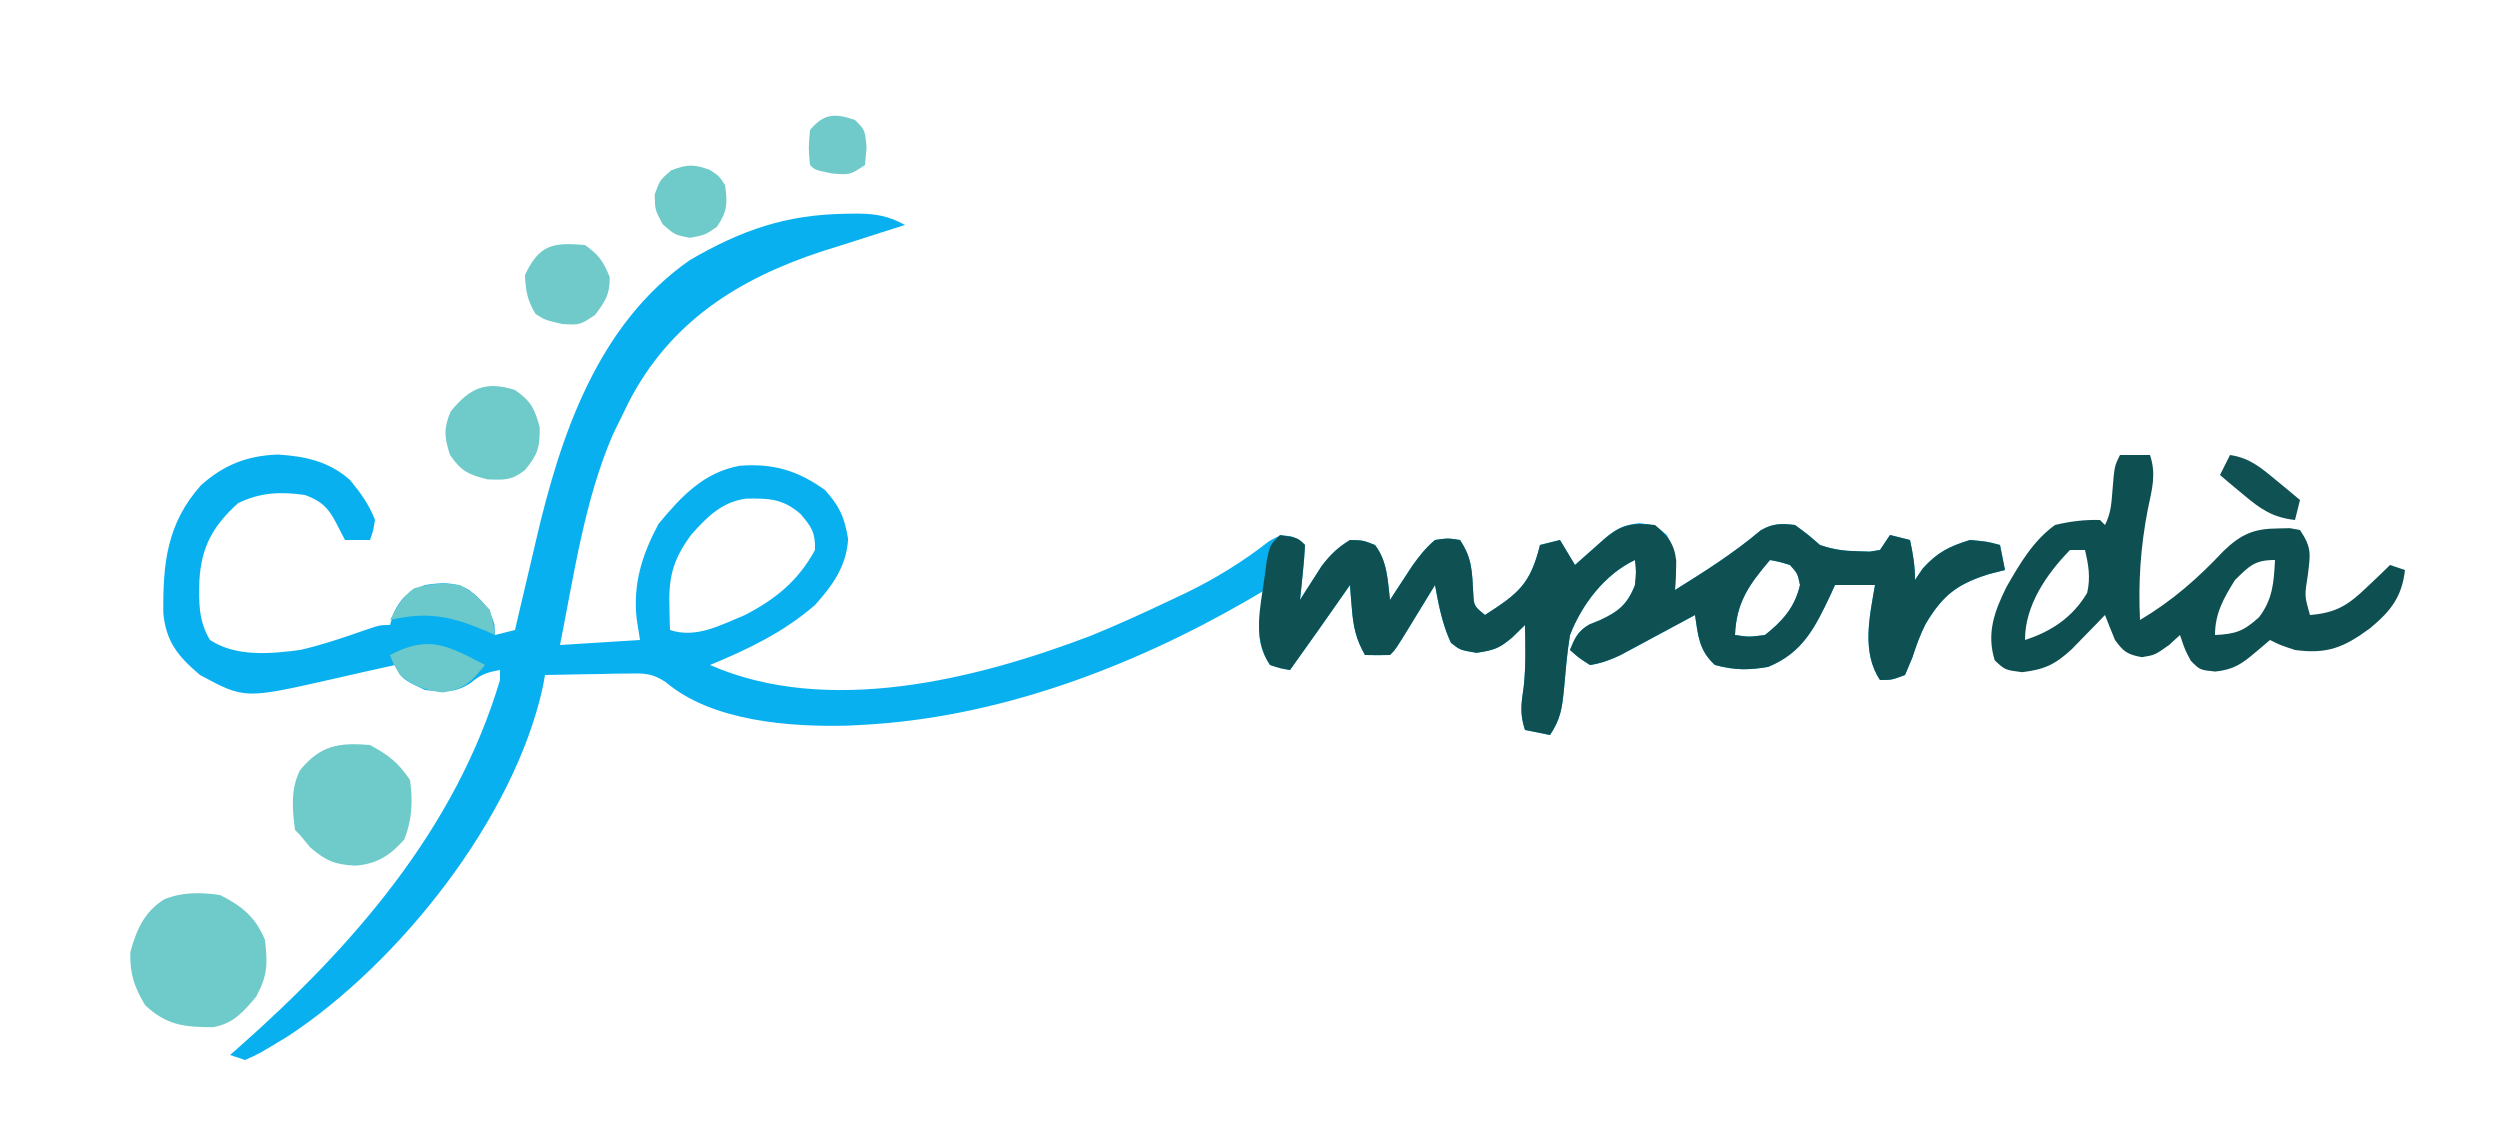 <?xml version="1.0" encoding="UTF-8"?>
<svg version="1.1" xmlns="http://www.w3.org/2000/svg" width="500" height="225">
<path d="M0 0 C0.695 -0.01 1.389 -0.019 2.105 -0.029 C5.889 -0.004 8.401 0.431 11.688 2.25 C10.555 2.604 10.555 2.604 9.399 2.965 C5.907 4.066 2.423 5.189 -1.062 6.312 C-2.25 6.683 -3.437 7.054 -4.66 7.436 C-21.587 12.939 -35.287 21.613 -43.574 37.691 C-44.148 38.866 -44.721 40.04 -45.312 41.25 C-45.773 42.187 -46.233 43.124 -46.707 44.09 C-52.422 57.316 -54.501 72.193 -57.312 86.25 C-49.392 85.755 -49.392 85.755 -41.312 85.25 C-41.539 83.806 -41.766 82.362 -42 80.875 C-42.698 73.833 -40.901 68.25 -37.625 62.062 C-33.126 56.591 -28.531 51.669 -21.316 50.398 C-14.6 49.901 -9.794 51.35 -4.312 55.25 C-1.358 58.583 -0.409 60.661 0.312 65.062 C-0.017 70.46 -2.77 74.325 -6.312 78.25 C-12.552 83.683 -19.714 87.115 -27.312 90.25 C-3.773 100.548 25.863 93.161 48.825 84.41 C54.261 82.207 59.576 79.762 64.875 77.25 C65.902 76.764 66.929 76.278 67.987 75.777 C73.975 72.847 79.272 69.587 84.525 65.473 C86.688 64.25 86.688 64.25 88.907 64.496 C90.688 65.25 90.688 65.25 91.688 66.25 C91.598 68.108 91.441 69.962 91.25 71.812 C91.148 72.824 91.046 73.836 90.941 74.879 C90.858 75.661 90.774 76.444 90.688 77.25 C91.074 76.635 91.461 76.02 91.859 75.387 C92.38 74.578 92.901 73.77 93.438 72.938 C93.948 72.137 94.458 71.336 94.984 70.512 C96.715 68.214 98.242 66.751 100.688 65.25 C103.312 65.312 103.312 65.312 105.688 66.25 C108.149 69.45 108.236 73.334 108.688 77.25 C109.285 76.328 109.285 76.328 109.895 75.387 C110.424 74.578 110.954 73.77 111.5 72.938 C112.283 71.737 112.283 71.737 113.082 70.512 C114.507 68.504 115.808 66.833 117.688 65.25 C120.25 64.875 120.25 64.875 122.688 65.25 C125.167 68.969 125.087 71.609 125.344 75.973 C125.486 78.445 125.486 78.445 127.688 80.25 C134.363 75.948 136.761 74.103 138.688 66.25 C140.007 65.92 141.327 65.59 142.688 65.25 C144.173 67.725 144.173 67.725 145.688 70.25 C146.242 69.756 146.796 69.263 147.367 68.754 C148.092 68.113 148.816 67.473 149.562 66.812 C150.282 66.174 151.001 65.536 151.742 64.879 C154.187 62.832 155.369 62.292 158.562 61.875 C161.688 62.25 161.688 62.25 164.062 64.25 C166.228 68.248 165.993 70.751 165.688 75.25 C171.655 71.542 177.459 67.853 182.836 63.316 C185.282 61.907 186.907 61.929 189.688 62.25 C192.312 64.188 192.312 64.188 194.688 66.25 C197.464 67.176 199.364 67.443 202.25 67.5 C203.035 67.526 203.82 67.552 204.629 67.578 C205.308 67.47 205.988 67.362 206.688 67.25 C207.347 66.26 208.007 65.27 208.688 64.25 C210.007 64.58 211.327 64.91 212.688 65.25 C213.285 68.013 213.688 70.41 213.688 73.25 C214.203 72.487 214.719 71.724 215.25 70.938 C218.198 67.687 220.511 66.546 224.688 65.25 C228.125 65.562 228.125 65.562 230.688 66.25 C231.018 67.9 231.347 69.55 231.688 71.25 C230.11 71.652 230.11 71.652 228.5 72.062 C222.054 74.07 219.209 76.337 215.805 82.047 C214.698 84.23 213.933 86.36 213.188 88.688 C212.445 90.451 212.445 90.451 211.688 92.25 C209 93.25 209 93.25 206.688 93.25 C202.973 87.678 204.605 80.608 205.688 74.25 C203.048 74.25 200.407 74.25 197.688 74.25 C197.233 75.246 197.233 75.246 196.77 76.262 C193.702 82.727 191.244 87.801 184.312 90.625 C180.346 91.309 177.575 91.297 173.688 90.25 C170.482 87.365 170.309 84.382 169.688 80.25 C168.946 80.651 168.946 80.651 168.19 81.06 C165.942 82.274 163.69 83.481 161.438 84.688 C160.66 85.108 159.883 85.529 159.082 85.963 C157.951 86.567 157.951 86.567 156.797 87.184 C156.106 87.555 155.414 87.927 154.702 88.31 C152.67 89.258 150.907 89.919 148.688 90.25 C146.438 88.812 146.438 88.812 144.688 87.25 C145.66 84.827 146.246 83.511 148.527 82.16 C149.22 81.88 149.912 81.601 150.625 81.312 C154.338 79.588 156.148 78.195 157.688 74.25 C157.939 71.54 157.939 71.54 157.688 69.25 C151.667 72.083 147.084 78.085 144.688 84.25 C144.087 87.857 143.807 91.499 143.477 95.139 C143.098 98.883 142.812 101.064 140.688 104.25 C139.037 103.92 137.387 103.59 135.688 103.25 C134.601 99.991 134.945 97.929 135.43 94.59 C135.882 90.485 135.764 86.374 135.688 82.25 C134.842 83.075 133.996 83.9 133.125 84.75 C130.488 86.943 129.595 87.264 126 87.812 C122.688 87.25 122.688 87.25 120.875 85.812 C119.153 82.096 118.417 78.265 117.688 74.25 C117.122 75.177 116.556 76.104 115.973 77.059 C115.232 78.268 114.491 79.478 113.75 80.688 C113.377 81.299 113.004 81.911 112.619 82.541 C109.801 87.137 109.801 87.137 108.688 88.25 C107.021 88.291 105.354 88.293 103.688 88.25 C101.895 85.131 101.345 82.573 101.062 79 C100.95 77.662 100.95 77.662 100.836 76.297 C100.787 75.621 100.738 74.946 100.688 74.25 C100.24 74.891 99.793 75.531 99.332 76.191 C95.81 81.23 92.271 86.255 88.688 91.25 C86.812 90.938 86.812 90.938 84.688 90.25 C81.877 86.035 82.281 82.417 83.199 77.523 C83.36 76.773 83.521 76.023 83.688 75.25 C82.62 75.879 81.553 76.508 80.453 77.156 C56.942 90.762 30.066 100.898 2.688 102.25 C1.893 102.291 1.099 102.332 0.281 102.375 C-11.362 102.677 -26.906 101.524 -36.159 93.686 C-38.822 91.91 -40.339 91.902 -43.516 91.957 C-44.985 91.972 -44.985 91.972 -46.484 91.986 C-47.5 92.011 -48.516 92.037 -49.562 92.062 C-51.109 92.083 -51.109 92.083 -52.688 92.104 C-55.23 92.139 -57.771 92.188 -60.312 92.25 C-60.446 92.995 -60.579 93.739 -60.717 94.506 C-66.478 121.042 -89.555 149.872 -111.574 164.402 C-117.479 168 -117.479 168 -120.312 169.25 C-121.302 168.92 -122.293 168.59 -123.312 168.25 C-122.753 167.763 -122.194 167.275 -121.617 166.773 C-98.787 146.586 -78.21 123.092 -69.312 93.25 C-69.312 92.59 -69.312 91.93 -69.312 91.25 C-71.823 91.698 -73.166 92.124 -75.125 93.812 C-78.306 95.903 -80.581 95.643 -84.312 95.25 C-88.912 93.05 -88.912 93.05 -90.312 90.25 C-92.107 90.652 -92.107 90.652 -93.938 91.062 C-94.753 91.242 -95.569 91.421 -96.41 91.605 C-98.525 92.075 -100.636 92.559 -102.746 93.051 C-120.399 97.06 -120.399 97.06 -129.312 92.25 C-133.684 88.543 -136.068 85.667 -136.648 79.93 C-136.75 70.032 -135.967 61.966 -129.125 54.312 C-124.586 50.227 -119.859 48.375 -113.762 48.16 C-108.278 48.485 -103.49 49.538 -99.312 53.25 C-97.25 55.743 -95.453 58.21 -94.312 61.25 C-94.688 63.5 -94.688 63.5 -95.312 65.25 C-96.963 65.25 -98.612 65.25 -100.312 65.25 C-100.89 64.136 -101.468 63.023 -102.062 61.875 C-103.675 58.765 -105.001 57.469 -108.312 56.25 C-113.222 55.553 -117.198 55.713 -121.688 57.875 C-126.759 62.464 -129.051 66.635 -129.434 73.387 C-129.555 77.71 -129.619 81.445 -127.312 85.25 C-122.091 88.659 -115.279 88.03 -109.312 87.25 C-104.947 86.251 -100.737 84.826 -96.516 83.344 C-93.312 82.25 -93.312 82.25 -91.312 82.25 C-91.086 81.487 -90.859 80.724 -90.625 79.938 C-88.978 76.566 -87.754 75.703 -84.312 74.25 C-80.979 73.765 -78.588 73.556 -75.566 75.199 C-72.89 77.234 -71.439 78.842 -70.438 82.062 C-70.396 82.784 -70.355 83.506 -70.312 84.25 C-68.993 83.92 -67.672 83.59 -66.312 83.25 C-66.096 82.318 -65.88 81.387 -65.657 80.427 C-64.837 76.904 -64.005 73.384 -63.169 69.865 C-62.812 68.354 -62.458 66.842 -62.108 65.33 C-57.254 44.407 -49.8 22.098 -31.312 9.25 C-20.921 3.224 -12.084 0.15 0 0 Z M-31.062 64.188 C-34.482 68.842 -35.576 72.297 -35.438 78.062 C-35.419 79.038 -35.401 80.014 -35.383 81.02 C-35.36 81.756 -35.336 82.492 -35.312 83.25 C-30.092 84.99 -25.236 82.281 -20.312 80.25 C-14.126 77.032 -9.67 73.405 -6.312 67.25 C-6.231 63.747 -6.971 62.646 -9.25 60 C-12.81 56.979 -15.457 56.907 -20 56.973 C-24.883 57.558 -27.932 60.666 -31.062 64.188 Z M184.688 69.25 C180.5 74.181 177.961 77.697 177.688 84.25 C180.477 84.669 180.477 84.669 183.688 84.25 C187.232 81.431 189.657 78.717 190.688 74.25 C190.204 71.949 190.204 71.949 188.688 70.25 C186.644 69.622 186.644 69.622 184.688 69.25 Z " fill="#09B0EF" transform="translate(169.312,42.75)"/>
<path d="M0 0 C2.568 2.163 3.854 3.722 4.242 7.113 C4.249 9.077 4.133 11.041 4 13 C9.967 9.292 15.771 5.603 21.148 1.066 C23.595 -0.343 25.219 -0.321 28 0 C30.625 1.938 30.625 1.938 33 4 C35.777 4.926 37.677 5.193 40.562 5.25 C41.348 5.276 42.133 5.302 42.941 5.328 C43.621 5.22 44.3 5.112 45 5 C45.66 4.01 46.32 3.02 47 2 C48.98 2.495 48.98 2.495 51 3 C51.597 5.763 52 8.16 52 11 C52.516 10.237 53.031 9.474 53.562 8.688 C56.51 5.437 58.824 4.296 63 3 C66.438 3.312 66.438 3.312 69 4 C69.33 5.65 69.66 7.3 70 9 C68.422 9.402 68.422 9.402 66.812 9.812 C60.367 11.82 57.522 14.087 54.117 19.797 C53.01 21.98 52.245 24.11 51.5 26.438 C50.758 28.201 50.758 28.201 50 30 C47.312 31 47.312 31 45 31 C41.286 25.428 42.918 18.358 44 12 C41.36 12 38.72 12 36 12 C35.546 12.996 35.546 12.996 35.082 14.012 C32.015 20.477 29.557 25.551 22.625 28.375 C18.658 29.059 15.887 29.047 12 28 C8.795 25.115 8.622 22.132 8 18 C7.506 18.267 7.012 18.535 6.503 18.81 C4.254 20.024 2.002 21.231 -0.25 22.438 C-1.027 22.858 -1.805 23.279 -2.605 23.713 C-3.36 24.116 -4.114 24.519 -4.891 24.934 C-5.582 25.305 -6.273 25.677 -6.985 26.06 C-9.018 27.008 -10.78 27.669 -13 28 C-15.25 26.562 -15.25 26.562 -17 25 C-16.028 22.577 -15.441 21.261 -13.16 19.91 C-12.122 19.491 -12.122 19.491 -11.062 19.062 C-7.35 17.338 -5.54 15.945 -4 12 C-3.748 9.29 -3.748 9.29 -4 7 C-10.02 9.833 -14.604 15.835 -17 22 C-17.6 25.607 -17.881 29.249 -18.211 32.889 C-18.59 36.633 -18.876 38.814 -21 42 C-22.65 41.67 -24.3 41.34 -26 41 C-27.086 37.741 -26.743 35.679 -26.258 32.34 C-25.806 28.235 -25.924 24.124 -26 20 C-26.846 20.825 -27.691 21.65 -28.562 22.5 C-31.199 24.693 -32.092 25.014 -35.688 25.562 C-39 25 -39 25 -40.812 23.562 C-42.535 19.846 -43.271 16.015 -44 12 C-44.566 12.927 -45.132 13.854 -45.715 14.809 C-46.456 16.018 -47.197 17.228 -47.938 18.438 C-48.311 19.049 -48.684 19.661 -49.068 20.291 C-51.887 24.887 -51.887 24.887 -53 26 C-54.666 26.041 -56.334 26.043 -58 26 C-59.793 22.881 -60.343 20.323 -60.625 16.75 C-60.7 15.858 -60.775 14.966 -60.852 14.047 C-60.901 13.371 -60.95 12.696 -61 12 C-61.671 12.961 -61.671 12.961 -62.355 13.941 C-65.877 18.98 -69.417 24.005 -73 29 C-74.875 28.688 -74.875 28.688 -77 28 C-80.508 22.739 -78.968 16.723 -78.125 10.688 C-77.963 9.474 -77.8 8.261 -77.633 7.012 C-77 4 -77 4 -75 2 C-71.464 2.536 -71.464 2.536 -70 4 C-70.09 5.858 -70.246 7.712 -70.438 9.562 C-70.539 10.574 -70.641 11.586 -70.746 12.629 C-70.83 13.411 -70.914 14.194 -71 15 C-70.42 14.078 -70.42 14.078 -69.828 13.137 C-69.307 12.328 -68.787 11.52 -68.25 10.688 C-67.74 9.887 -67.229 9.086 -66.703 8.262 C-64.973 5.964 -63.446 4.501 -61 3 C-58.375 3.062 -58.375 3.062 -56 4 C-53.538 7.2 -53.452 11.084 -53 15 C-52.602 14.385 -52.203 13.77 -51.793 13.137 C-51.263 12.328 -50.733 11.52 -50.188 10.688 C-49.665 9.887 -49.143 9.086 -48.605 8.262 C-47.18 6.254 -45.88 4.583 -44 3 C-41.438 2.625 -41.438 2.625 -39 3 C-36.521 6.719 -36.6 9.359 -36.344 13.723 C-36.201 16.195 -36.201 16.195 -34 18 C-27.325 13.698 -24.926 11.853 -23 4 C-21.68 3.67 -20.36 3.34 -19 3 C-18.01 4.65 -17.02 6.3 -16 8 C-15.446 7.506 -14.891 7.013 -14.32 6.504 C-13.596 5.863 -12.871 5.223 -12.125 4.562 C-11.406 3.924 -10.686 3.286 -9.945 2.629 C-6.614 -0.16 -4.326 -0.519 0 0 Z M23 7 C18.812 11.931 16.273 15.447 16 22 C18.789 22.419 18.789 22.419 22 22 C25.544 19.181 27.969 16.467 29 12 C28.516 9.699 28.516 9.699 27 8 C24.956 7.372 24.956 7.372 23 7 Z " fill="#0F5153" transform="translate(331,105)"/>
<path d="M0 0 C1.98 0 3.96 0 6 0 C7.306 3.919 6.372 6.946 5.562 10.875 C4.112 18.372 3.641 25.35 4 33 C10.48 29.149 15.576 24.658 20.738 19.172 C24.225 15.824 26.805 14.712 31.625 14.688 C32.789 14.662 32.789 14.662 33.977 14.637 C34.978 14.817 34.978 14.817 36 15 C38.426 18.639 38.062 19.824 37.562 24.062 C36.9 28.177 36.9 28.177 38 32 C43.236 31.578 45.617 30.043 49.375 26.438 C50.249 25.611 51.123 24.785 52.023 23.934 C52.676 23.296 53.328 22.657 54 22 C55.485 22.495 55.485 22.495 57 23 C56.384 28.393 54.143 31.22 50.016 34.648 C44.775 38.498 41.48 39.864 35 39 C32 38 32 38 30 37 C29.051 37.804 28.102 38.609 27.125 39.438 C24.371 41.772 22.754 42.92 19.062 43.312 C16 43 16 43 14.188 41.188 C13 39 13 39 12 36 C10.917 36.99 10.917 36.99 9.812 38 C7 40 7 40 4.375 40.438 C1.5 39.908 0.704 39.353 -1 37 C-1.687 35.341 -2.356 33.675 -3 32 C-3.603 32.626 -4.207 33.253 -4.828 33.898 C-5.627 34.716 -6.427 35.533 -7.25 36.375 C-8.433 37.593 -8.433 37.593 -9.641 38.836 C-12.99 41.908 -15.051 42.883 -19.562 43.438 C-23 43 -23 43 -25.062 41.062 C-26.718 35.653 -25.158 31.333 -22.695 26.371 C-20.033 21.744 -17.373 17.152 -13 14 C-9.999 13.274 -7.089 12.911 -4 13 C-3.67 13.33 -3.34 13.66 -3 14 C-1.794 11.589 -1.718 9.683 -1.5 7 C-1.111 2.222 -1.111 2.222 0 0 Z M-10 19 C-14.762 23.886 -19 30.103 -19 37 C-13.696 35.284 -9.428 32.422 -6.562 27.562 C-5.877 24.438 -6.28 22.094 -7 19 C-7.99 19 -8.98 19 -10 19 Z M23 25 C20.743 28.618 19 31.689 19 36 C23.108 35.809 24.726 35.249 27.812 32.438 C30.563 28.814 30.769 25.466 31 21 C26.924 21 25.902 22.169 23 25 Z " fill="#0E5052" transform="translate(424,91)"/>
<path d="M0 0 C4.384 2.192 7.131 4.431 9 9 C9.541 13.866 9.542 15.973 7.25 20.312 C4.655 23.412 2.704 25.688 -1.367 26.434 C-7.041 26.442 -10.7 26.09 -15 22 C-17.212 18.218 -18.014 15.822 -17.938 11.438 C-16.741 7.05 -15.134 3.311 -11.137 0.855 C-7.447 -0.622 -3.903 -0.549 0 0 Z " fill="#6FCACA" transform="translate(44,179)"/>
<path d="M0 0 C3.704 2.027 5.654 3.48 8 7 C8.604 11.186 8.417 14.934 6.875 18.875 C4.062 22.063 1.343 23.844 -2.992 24.133 C-7.082 23.87 -8.726 23.233 -11.938 20.5 C-12.618 19.675 -13.299 18.85 -14 18 C-14.33 17.67 -14.66 17.34 -15 17 C-15.537 12.925 -15.912 8.768 -13.988 5.039 C-9.945 0.061 -6.187 -0.524 0 0 Z " fill="#6FCACA" transform="translate(74,149)"/>
<path d="M0 0 C3.193 2.244 3.904 3.647 4.938 7.438 C5.008 11.444 4.532 12.944 2 16 C-0.674 18.101 -2.043 17.998 -5.5 17.875 C-9.367 16.908 -10.727 16.235 -13 13 C-14.128 9.464 -14.315 7.753 -12.875 4.312 C-9.061 -0.392 -5.893 -1.881 0 0 Z " fill="#6FCACA" transform="translate(103,78)"/>
<path d="M0 0 C2.716 1.93 3.747 3.342 4.938 6.438 C5.02 9.819 4.02 11.331 2 14 C-1 16 -1 16 -4.5 15.812 C-8 15 -8 15 -9.875 13.812 C-11.523 11.158 -11.875 9.117 -12 6 C-9.184 -0.034 -6.511 -0.561 0 0 Z " fill="#70CACA" transform="translate(117,49)"/>
<path d="M0 0 C1.812 1.188 1.812 1.188 3 3 C3.541 6.63 3.464 8.322 1.375 11.375 C-1 13 -1 13 -4 13.562 C-7 13 -7 13 -9.438 10.875 C-11 8 -11 8 -11.062 4.875 C-10 2 -10 2 -7.75 0.062 C-4.551 -1.174 -3.195 -1.177 0 0 Z " fill="#6FCACA" transform="translate(142,34)"/>
<path d="M0 0 C-2.757 3.342 -4.132 4.876 -8.5 5.5 C-12.184 4.974 -14.109 4.312 -17 2 C-18.312 -0.188 -18.312 -0.188 -19 -2 C-11.258 -6.026 -7.585 -3.973 0 0 Z " fill="#6CC9CB" transform="translate(97,133)"/>
<path d="M0 0 C2 2 2 2 2.312 5.5 C2.158 7.232 2.158 7.232 2 9 C-1 11 -1 11 -4.625 10.688 C-8 10 -8 10 -9 9 C-9.312 5.625 -9.312 5.625 -9 2 C-6.173 -1.351 -4.031 -1.379 0 0 Z " fill="#70CACA" transform="translate(171,24)"/>
<path d="M0 0 C2.595 1.402 3.922 2.773 6 5 C6.664 7.676 6.664 7.676 7 10 C6.348 9.711 5.695 9.422 5.023 9.125 C-1.855 6.203 -6.635 5.267 -14 7 C-12.66 4.455 -11.572 2.429 -9.25 0.688 C-5.926 -0.328 -3.463 -0.418 0 0 Z " fill="#6CC9CB" transform="translate(92,117)"/>
<path d="M0 0 C3.952 0.582 6.221 2.552 9.25 5.062 C10.142 5.796 11.034 6.529 11.953 7.285 C12.629 7.851 13.304 8.417 14 9 C13.67 10.32 13.34 11.64 13 13 C8.497 12.489 6.125 10.825 2.688 7.938 C1.804 7.204 0.921 6.471 0.012 5.715 C-0.652 5.149 -1.316 4.583 -2 4 C-1.34 2.68 -0.68 1.36 0 0 Z " fill="#105254" transform="translate(446,91)"/>
</svg>
